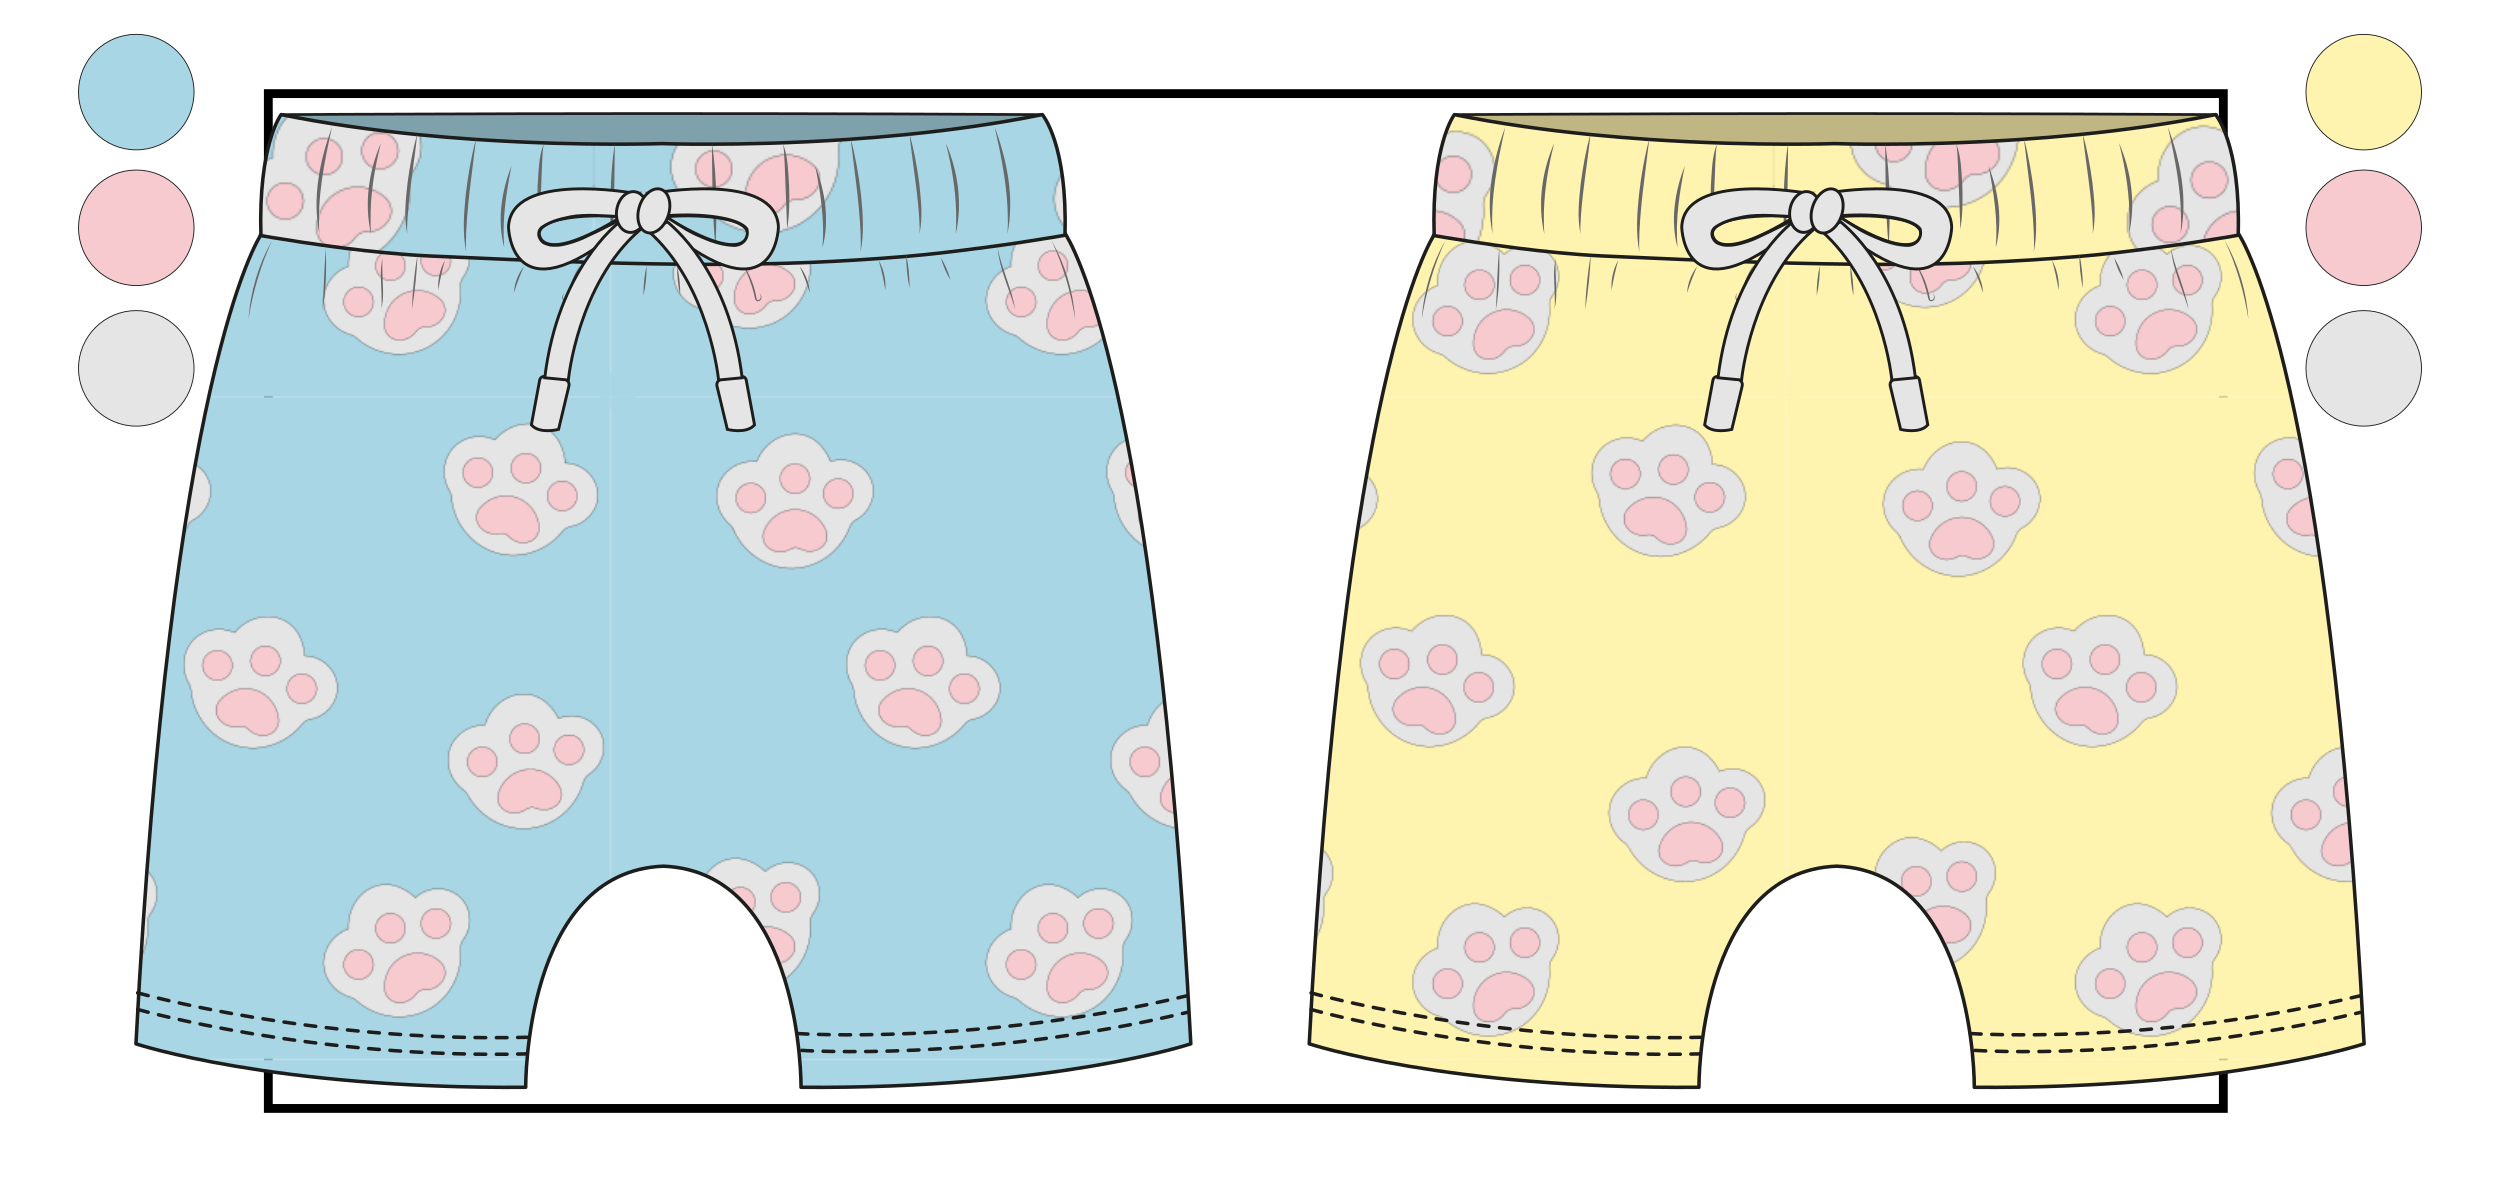 <?xml version="1.0" encoding="UTF-8"?> <svg xmlns="http://www.w3.org/2000/svg" xmlns:xlink="http://www.w3.org/1999/xlink" id="cabecera" viewBox="0 0 685.2 329.45"><defs><pattern id="Motivo_nuevo" data-name="Motivo nuevo" x="0" y="0" width="453.54" height="453.54" patternTransform="translate(-8004.48 -11150.65) scale(.4 -.4)" patternUnits="userSpaceOnUse" viewBox="0 0 453.54 453.54"><g><rect width="453.54" height="453.54" fill="none"></rect><g><rect x="0" width="453.54" height="453.54" fill="none"></rect><rect x="445.87" y="-462.37" width="477.96" height="477.96" fill="#a9d6e5"></rect><rect x="-7.68" y="-462.37" width="477.96" height="477.96" fill="#a9d6e5"></rect><rect x="-461.22" y="-462.37" width="477.96" height="477.96" fill="#a9d6e5"></rect><rect x="445.87" y="-8.83" width="477.96" height="477.96" fill="#a9d6e5"></rect><g><rect x="-7.68" y="-8.83" width="477.96" height="477.96" fill="#a9d6e5"></rect><g><path d="M83.63,362.76c-.55,1.3-1.42,2.43-2.48,3.36-8.74,7.58-11.37,19.99-6.49,29.81,4.46,8.98,14.48,14.36,25.02,13.28,5.35,13.54,18.93,21.01,31.15,18.38,13.97-3,19.17-17.68,19.4-18.38,12.33,4.03,25.4-3.16,28.6-14.81,2.63-9.59-2-20.13-11.05-25.09-1.98-1.09-3.58-2.78-4.37-4.9-5.74-15.48-19.58-26.52-35.65-28.22-18.52-1.96-36.59,8.87-44.13,26.58h0Z" fill="#e5e5e5" stroke="#000" stroke-miterlimit="10" stroke-width=".25"></path><circle cx="95.6" cy="384.18" r="10.21" fill="#f7cad0" stroke="#000" stroke-miterlimit="10" stroke-width=".25"></circle><circle cx="125.9" cy="397.45" r="10.21" fill="#f7cad0" stroke="#000" stroke-miterlimit="10" stroke-width=".25"></circle><circle cx="155.52" cy="387.24" r="10.21" fill="#f7cad0" stroke="#000" stroke-miterlimit="10" stroke-width=".25"></circle><path d="M107.05,350.57c-3.01,2.71-3.92,7.07-2.49,10.86,3.33,8.86,11.95,15.03,21.68,14.92,9.22-.1,17.34-5.82,20.82-14.06,1.8-4.25.62-9.27-3.11-11.99-1.01-.73-2.2-1.39-3.59-1.87-4.49-1.54-8.57-.3-11.22,1.03-2,1.01-4.35.83-6.31-.26-3.9-2.17-8.45-2.54-12.34-.86-1.37.59-2.5,1.38-3.44,2.22h0Z" fill="#f7cad0" stroke="#000" stroke-miterlimit="10" stroke-width=".25"></path></g><g><path d="M166.02,252.97c-.12,1.4-.58,2.75-1.3,3.97-5.9,9.95-4.48,22.55,3.24,30.33,7.06,7.12,18.27,9.06,27.93,4.71,9.35,11.16,24.59,13.97,35.36,7.62,12.31-7.25,12.61-22.82,12.62-23.56,12.98-.06,23.11-11.01,22.47-23.07-.53-9.93-8.25-18.47-18.39-20.33-2.23-.41-4.28-1.51-5.69-3.27-10.33-12.88-26.95-18.99-42.73-15.54-18.19,3.98-31.93,19.95-33.5,39.14h0Z" fill="#e5e5e5" stroke="#000" stroke-miterlimit="10" stroke-width=".25"></path><circle cx="184.13" cy="269.53" r="10.21" fill="#f7cad0" stroke="#000" stroke-miterlimit="10" stroke-width=".25"></circle><circle cx="217.07" cy="272.57" r="10.21" fill="#f7cad0" stroke="#000" stroke-miterlimit="10" stroke-width=".25"></circle><circle cx="241.95" cy="253.54" r="10.21" fill="#f7cad0" stroke="#000" stroke-miterlimit="10" stroke-width=".25"></circle><path d="M184.4,234.02c-2,3.52-1.49,7.94,1.06,11.09,5.96,7.36,16.08,10.5,25.28,7.32,8.72-3.01,14.62-10.99,15.33-19.91.37-4.6-2.34-9-6.73-10.4-1.19-.38-2.52-.63-3.99-.64-4.75-.04-8.23,2.41-10.33,4.52-1.58,1.59-3.86,2.16-6.07,1.74-4.38-.83-8.82.25-11.98,3.08-1.11.99-1.94,2.09-2.56,3.19h0Z" fill="#f7cad0" stroke="#000" stroke-miterlimit="10" stroke-width=".25"></path></g><g><path d="M344.47,385.06c-.12,1.4-.58,2.75-1.3,3.97-5.9,9.95-4.48,22.55,3.24,30.33,7.06,7.12,18.27,9.06,27.93,4.71,9.35,11.16,24.59,13.97,35.36,7.62,12.31-7.25,12.61-22.82,12.62-23.56,12.98-.06,23.11-11.01,22.47-23.07-.53-9.93-8.25-18.47-18.39-20.33-2.23-.41-4.28-1.51-5.69-3.27-10.33-12.88-26.95-18.99-42.73-15.54-18.19,3.98-31.93,19.95-33.5,39.14h-.01Z" fill="#e5e5e5" stroke="#000" stroke-miterlimit="10" stroke-width=".25"></path><circle cx="362.57" cy="401.61" r="10.21" fill="#f7cad0" stroke="#000" stroke-miterlimit="10" stroke-width=".25"></circle><circle cx="395.52" cy="404.65" r="10.21" fill="#f7cad0" stroke="#000" stroke-miterlimit="10" stroke-width=".25"></circle><circle cx="420.4" cy="385.62" r="10.21" fill="#f7cad0" stroke="#000" stroke-miterlimit="10" stroke-width=".25"></circle><path d="M362.84,366.1c-2,3.52-1.49,7.94,1.06,11.09,5.96,7.36,16.08,10.5,25.28,7.32,8.72-3.01,14.62-10.99,15.33-19.91.37-4.6-2.34-9-6.73-10.4-1.19-.38-2.52-.63-3.99-.64-4.75-.04-8.23,2.41-10.33,4.52-1.58,1.59-3.86,2.16-6.07,1.74-4.38-.83-8.82.25-11.98,3.08-1.11.99-1.94,2.09-2.56,3.19h0Z" fill="#f7cad0" stroke="#000" stroke-miterlimit="10" stroke-width=".25"></path></g><g><path d="M64.8,58c-1.05.94-2.31,1.6-3.67,1.99-11.13,3.17-18.76,13.3-18.49,24.27.24,10.02,7.05,19.14,17.06,22.61-.88,14.53,8.27,27.04,20.45,29.83,13.93,3.19,24.85-7.91,25.36-8.45,9.47,8.87,24.35,7.88,32.18-1.32,6.44-7.58,6.7-19.09.6-27.41-1.34-1.82-2.07-4.04-1.89-6.29,1.34-16.45-6.53-32.32-20.36-40.65-15.95-9.61-36.91-7.44-51.24,5.42h0Z" fill="#e5e5e5" stroke="#000" stroke-miterlimit="10" stroke-width=".25"></path><circle cx="66.58" cy="82.47" r="10.21" fill="#f7cad0" stroke="#000" stroke-miterlimit="10" stroke-width=".25"></circle><circle cx="88.43" cy="107.31" r="10.21" fill="#f7cad0" stroke="#000" stroke-miterlimit="10" stroke-width=".25"></circle><circle cx="119.58" cy="110.59" r="10.21" transform="translate(.79 222.03) rotate(-85.93)" fill="#f7cad0" stroke="#000" stroke-miterlimit="10" stroke-width=".25"></circle><path d="M91.18,56.85c-3.87,1.19-6.54,4.75-6.85,8.79-.73,9.44,4.47,18.67,13.33,22.69,8.4,3.81,18.18,2.06,24.82-3.93,3.43-3.09,4.49-8.14,2.25-12.18-.6-1.09-1.4-2.19-2.46-3.21-3.42-3.29-7.64-3.9-10.61-3.81-2.24.06-4.29-1.09-5.61-2.9-2.61-3.61-6.58-5.88-10.82-6-1.49-.04-2.85.19-4.06.56h0Z" fill="#f7cad0" stroke="#000" stroke-miterlimit="10" stroke-width=".25"></path></g><g><path d="M279.08,40.09c-1.05.94-2.31,1.6-3.67,1.99-11.13,3.17-18.76,13.3-18.49,24.27.24,10.02,7.05,19.14,17.06,22.61-.88,14.53,8.27,27.04,20.45,29.83,13.93,3.19,24.85-7.91,25.36-8.45,9.47,8.87,24.35,7.88,32.18-1.32,6.44-7.58,6.7-19.09.6-27.41-1.34-1.82-2.07-4.04-1.89-6.29,1.34-16.45-6.53-32.32-20.36-40.65-15.95-9.61-36.91-7.44-51.24,5.42h0Z" fill="#e5e5e5" stroke="#000" stroke-miterlimit="10" stroke-width=".25"></path><circle cx="280.86" cy="64.56" r="10.21" fill="#f7cad0" stroke="#000" stroke-miterlimit="10" stroke-width=".25"></circle><circle cx="302.7" cy="89.41" r="10.21" fill="#f7cad0" stroke="#000" stroke-miterlimit="10" stroke-width=".25"></circle><circle cx="333.86" cy="92.68" r="10.21" fill="#f7cad0" stroke="#000" stroke-miterlimit="10" stroke-width=".25"></circle><path d="M305.46,38.95c-3.87,1.19-6.54,4.75-6.85,8.79-.73,9.44,4.47,18.67,13.33,22.69,8.4,3.81,18.18,2.06,24.82-3.93,3.43-3.09,4.49-8.14,2.25-12.18-.6-1.09-1.4-2.19-2.46-3.21-3.42-3.29-7.64-3.9-10.61-3.81-2.24.06-4.29-1.09-5.61-2.9-2.61-3.61-6.58-5.88-10.82-6-1.49-.04-2.85.19-4.06.56h0Z" fill="#f7cad0" stroke="#000" stroke-miterlimit="10" stroke-width=".25"></path></g><g><path d="M355.57,181c-.66,1.24-1.62,2.3-2.77,3.12-9.37,6.78-13.08,18.91-9.09,29.12,3.65,9.34,13.16,15.58,23.76,15.43,4.14,13.96,17.01,22.59,29.41,21.05,14.18-1.76,20.65-15.92,20.95-16.6,11.93,5.1,25.58-.91,29.79-12.24,3.46-9.32-.22-20.23-8.8-25.96-1.88-1.26-3.33-3.08-3.92-5.27-4.36-15.92-17.18-28.14-33.03-31.25-18.27-3.58-37.23,5.61-46.3,22.6h0Z" fill="#e5e5e5" stroke="#000" stroke-miterlimit="10" stroke-width=".25"></path><circle cx="365.6" cy="203.39" r="10.21" fill="#f7cad0" stroke="#000" stroke-miterlimit="10" stroke-width=".25"></circle><circle cx="394.62" cy="219.28" r="10.21" fill="#f7cad0" stroke="#000" stroke-miterlimit="10" stroke-width=".25"></circle><circle cx="425.02" cy="211.71" r="10.21" fill="#f7cad0" stroke="#000" stroke-miterlimit="10" stroke-width=".25"></circle><path d="M379.97,170.92c-3.24,2.44-4.53,6.7-3.44,10.6,2.54,9.12,10.58,16.02,20.28,16.77,9.2.71,17.79-4.28,21.98-12.17,2.16-4.08,1.43-9.18-2.04-12.22-.94-.82-2.07-1.58-3.41-2.18-4.34-1.93-8.51-1.05-11.27.04-2.08.83-4.4.44-6.26-.81-3.69-2.5-8.2-3.28-12.22-1.94-1.42.47-2.62,1.15-3.62,1.91h0Z" fill="#f7cad0" stroke="#000" stroke-miterlimit="10" stroke-width=".25"></path></g></g><rect x="-461.22" y="-8.83" width="477.96" height="477.96" fill="#a9d6e5"></rect><rect x="445.87" y="444.71" width="477.96" height="477.96" fill="#a9d6e5"></rect><rect x="-7.68" y="444.71" width="477.96" height="477.96" fill="#a9d6e5"></rect><rect x="-461.22" y="444.71" width="477.96" height="477.96" fill="#a9d6e5"></rect></g></g></pattern><pattern id="Motivo_nuevo-2" data-name="Motivo nuevo-2" x="0" y="0" width="453.54" height="453.54" patternTransform="translate(-6733.26 -12593.53) scale(.49 -.49)" patternUnits="userSpaceOnUse" viewBox="0 0 453.54 453.54"><g><rect width="453.54" height="453.54" fill="none"></rect><g><rect x="0" width="453.54" height="453.54" fill="none"></rect><rect x="445.87" y="-462.37" width="477.96" height="477.96" fill="#a9d6e5"></rect><rect x="-7.68" y="-462.37" width="477.96" height="477.96" fill="#a9d6e5"></rect><rect x="-461.22" y="-462.37" width="477.96" height="477.96" fill="#a9d6e5"></rect><rect x="445.87" y="-8.83" width="477.96" height="477.96" fill="#a9d6e5"></rect><g><rect x="-7.68" y="-8.83" width="477.96" height="477.96" fill="#a9d6e5"></rect><g><path d="M83.63,362.76c-.55,1.3-1.42,2.43-2.48,3.36-8.74,7.58-11.37,19.99-6.49,29.81,4.46,8.98,14.48,14.36,25.02,13.28,5.35,13.54,18.93,21.01,31.15,18.38,13.97-3,19.17-17.68,19.4-18.38,12.33,4.03,25.4-3.16,28.6-14.81,2.63-9.59-2-20.13-11.05-25.09-1.98-1.09-3.58-2.78-4.37-4.9-5.74-15.48-19.58-26.52-35.65-28.22-18.52-1.96-36.59,8.87-44.13,26.58h0Z" fill="#e5e5e5" stroke="#000" stroke-miterlimit="10" stroke-width=".25"></path><circle cx="95.6" cy="384.18" r="10.21" fill="#f7cad0" stroke="#000" stroke-miterlimit="10" stroke-width=".25"></circle><circle cx="125.9" cy="397.45" r="10.21" fill="#f7cad0" stroke="#000" stroke-miterlimit="10" stroke-width=".25"></circle><circle cx="155.52" cy="387.24" r="10.21" fill="#f7cad0" stroke="#000" stroke-miterlimit="10" stroke-width=".25"></circle><path d="M107.05,350.57c-3.01,2.71-3.92,7.07-2.49,10.86,3.33,8.86,11.95,15.03,21.68,14.92,9.22-.1,17.34-5.82,20.82-14.06,1.8-4.25.62-9.27-3.11-11.99-1.01-.73-2.2-1.39-3.59-1.87-4.49-1.54-8.57-.3-11.22,1.03-2,1.01-4.35.83-6.31-.26-3.9-2.17-8.45-2.54-12.34-.86-1.37.59-2.5,1.38-3.44,2.22h0Z" fill="#f7cad0" stroke="#000" stroke-miterlimit="10" stroke-width=".25"></path></g><g><path d="M166.02,252.97c-.12,1.4-.58,2.75-1.3,3.97-5.9,9.95-4.48,22.55,3.24,30.33,7.06,7.12,18.27,9.06,27.93,4.71,9.35,11.16,24.59,13.97,35.36,7.62,12.31-7.25,12.61-22.82,12.62-23.56,12.98-.06,23.11-11.01,22.47-23.07-.53-9.93-8.25-18.47-18.39-20.33-2.23-.41-4.28-1.51-5.69-3.27-10.33-12.88-26.95-18.99-42.73-15.54-18.19,3.98-31.93,19.95-33.5,39.14h0Z" fill="#e5e5e5" stroke="#000" stroke-miterlimit="10" stroke-width=".25"></path><circle cx="184.13" cy="269.53" r="10.21" fill="#f7cad0" stroke="#000" stroke-miterlimit="10" stroke-width=".25"></circle><circle cx="217.07" cy="272.57" r="10.21" fill="#f7cad0" stroke="#000" stroke-miterlimit="10" stroke-width=".25"></circle><circle cx="241.95" cy="253.54" r="10.21" fill="#f7cad0" stroke="#000" stroke-miterlimit="10" stroke-width=".25"></circle><path d="M184.4,234.02c-2,3.52-1.49,7.94,1.06,11.09,5.96,7.36,16.08,10.5,25.28,7.32,8.72-3.01,14.62-10.99,15.33-19.91.37-4.6-2.34-9-6.73-10.4-1.19-.38-2.52-.63-3.99-.64-4.75-.04-8.23,2.41-10.33,4.52-1.58,1.59-3.86,2.16-6.07,1.74-4.38-.83-8.82.25-11.98,3.08-1.11.99-1.94,2.09-2.56,3.19h0Z" fill="#f7cad0" stroke="#000" stroke-miterlimit="10" stroke-width=".25"></path></g><g><path d="M344.47,385.06c-.12,1.4-.58,2.75-1.3,3.97-5.9,9.95-4.48,22.55,3.24,30.33,7.06,7.12,18.27,9.06,27.93,4.71,9.35,11.16,24.59,13.97,35.36,7.62,12.31-7.25,12.61-22.82,12.62-23.56,12.98-.06,23.11-11.01,22.47-23.07-.53-9.93-8.25-18.47-18.39-20.33-2.23-.41-4.28-1.51-5.69-3.27-10.33-12.88-26.95-18.99-42.73-15.54-18.19,3.98-31.93,19.95-33.5,39.14h-.01Z" fill="#e5e5e5" stroke="#000" stroke-miterlimit="10" stroke-width=".25"></path><circle cx="362.57" cy="401.61" r="10.21" fill="#f7cad0" stroke="#000" stroke-miterlimit="10" stroke-width=".25"></circle><circle cx="395.52" cy="404.65" r="10.21" fill="#f7cad0" stroke="#000" stroke-miterlimit="10" stroke-width=".25"></circle><circle cx="420.4" cy="385.62" r="10.21" fill="#f7cad0" stroke="#000" stroke-miterlimit="10" stroke-width=".25"></circle><path d="M362.84,366.1c-2,3.52-1.49,7.94,1.06,11.09,5.96,7.36,16.08,10.5,25.28,7.32,8.72-3.01,14.62-10.99,15.33-19.91.37-4.6-2.34-9-6.73-10.4-1.19-.38-2.52-.63-3.99-.64-4.75-.04-8.23,2.41-10.33,4.52-1.58,1.59-3.86,2.16-6.07,1.74-4.38-.83-8.82.25-11.98,3.08-1.11.99-1.94,2.09-2.56,3.19h0Z" fill="#f7cad0" stroke="#000" stroke-miterlimit="10" stroke-width=".25"></path></g><g><path d="M64.8,58c-1.05.94-2.31,1.6-3.67,1.99-11.13,3.17-18.76,13.3-18.49,24.27.24,10.02,7.05,19.14,17.06,22.61-.88,14.53,8.27,27.04,20.45,29.83,13.93,3.19,24.85-7.91,25.36-8.45,9.47,8.87,24.35,7.88,32.18-1.32,6.44-7.58,6.7-19.09.6-27.41-1.34-1.82-2.07-4.04-1.89-6.29,1.34-16.45-6.53-32.32-20.36-40.65-15.95-9.61-36.91-7.44-51.24,5.42h0Z" fill="#e5e5e5" stroke="#000" stroke-miterlimit="10" stroke-width=".25"></path><circle cx="66.58" cy="82.47" r="10.21" fill="#f7cad0" stroke="#000" stroke-miterlimit="10" stroke-width=".25"></circle><circle cx="88.43" cy="107.31" r="10.21" fill="#f7cad0" stroke="#000" stroke-miterlimit="10" stroke-width=".25"></circle><circle cx="119.58" cy="110.59" r="10.21" transform="translate(.79 222.03) rotate(-85.93)" fill="#f7cad0" stroke="#000" stroke-miterlimit="10" stroke-width=".25"></circle><path d="M91.18,56.85c-3.87,1.19-6.54,4.75-6.85,8.79-.73,9.44,4.47,18.67,13.33,22.69,8.4,3.81,18.18,2.06,24.82-3.93,3.43-3.09,4.49-8.14,2.25-12.18-.6-1.09-1.4-2.19-2.46-3.21-3.42-3.29-7.64-3.9-10.61-3.81-2.24.06-4.29-1.09-5.61-2.9-2.61-3.61-6.58-5.88-10.82-6-1.49-.04-2.85.19-4.06.56h0Z" fill="#f7cad0" stroke="#000" stroke-miterlimit="10" stroke-width=".25"></path></g><g><path d="M279.08,40.09c-1.05.94-2.31,1.6-3.67,1.99-11.13,3.17-18.76,13.3-18.49,24.27.24,10.02,7.05,19.14,17.06,22.61-.88,14.53,8.27,27.04,20.45,29.83,13.93,3.19,24.85-7.91,25.36-8.45,9.47,8.87,24.35,7.88,32.18-1.32,6.44-7.58,6.7-19.09.6-27.41-1.34-1.82-2.07-4.04-1.89-6.29,1.34-16.45-6.53-32.32-20.36-40.65-15.95-9.61-36.91-7.44-51.24,5.42h0Z" fill="#e5e5e5" stroke="#000" stroke-miterlimit="10" stroke-width=".25"></path><circle cx="280.86" cy="64.56" r="10.21" fill="#f7cad0" stroke="#000" stroke-miterlimit="10" stroke-width=".25"></circle><circle cx="302.7" cy="89.41" r="10.21" fill="#f7cad0" stroke="#000" stroke-miterlimit="10" stroke-width=".25"></circle><circle cx="333.86" cy="92.68" r="10.21" fill="#f7cad0" stroke="#000" stroke-miterlimit="10" stroke-width=".25"></circle><path d="M305.46,38.95c-3.87,1.19-6.54,4.75-6.85,8.79-.73,9.44,4.47,18.67,13.33,22.69,8.4,3.81,18.18,2.06,24.82-3.93,3.43-3.09,4.49-8.14,2.25-12.18-.6-1.09-1.4-2.19-2.46-3.21-3.42-3.29-7.64-3.9-10.61-3.81-2.24.06-4.29-1.09-5.61-2.9-2.61-3.61-6.58-5.88-10.82-6-1.49-.04-2.85.19-4.06.56h0Z" fill="#f7cad0" stroke="#000" stroke-miterlimit="10" stroke-width=".25"></path></g><g><path d="M355.57,181c-.66,1.24-1.62,2.3-2.77,3.12-9.37,6.78-13.08,18.91-9.09,29.12,3.65,9.34,13.16,15.58,23.76,15.43,4.14,13.96,17.01,22.59,29.41,21.05,14.18-1.76,20.65-15.92,20.95-16.6,11.93,5.1,25.58-.91,29.79-12.24,3.46-9.32-.22-20.23-8.8-25.96-1.88-1.26-3.33-3.08-3.92-5.27-4.36-15.92-17.18-28.14-33.03-31.25-18.27-3.58-37.23,5.61-46.3,22.6h0Z" fill="#e5e5e5" stroke="#000" stroke-miterlimit="10" stroke-width=".25"></path><circle cx="365.6" cy="203.39" r="10.21" fill="#f7cad0" stroke="#000" stroke-miterlimit="10" stroke-width=".25"></circle><circle cx="394.62" cy="219.28" r="10.21" fill="#f7cad0" stroke="#000" stroke-miterlimit="10" stroke-width=".25"></circle><circle cx="425.02" cy="211.71" r="10.21" fill="#f7cad0" stroke="#000" stroke-miterlimit="10" stroke-width=".25"></circle><path d="M379.97,170.92c-3.24,2.44-4.53,6.7-3.44,10.6,2.54,9.12,10.58,16.02,20.28,16.77,9.2.71,17.79-4.28,21.98-12.17,2.16-4.08,1.43-9.18-2.04-12.22-.94-.82-2.07-1.58-3.41-2.18-4.34-1.93-8.51-1.05-11.27.04-2.08.83-4.4.44-6.26-.81-3.69-2.5-8.2-3.28-12.22-1.94-1.42.47-2.62,1.15-3.62,1.91h0Z" fill="#f7cad0" stroke="#000" stroke-miterlimit="10" stroke-width=".25"></path></g></g><rect x="-461.22" y="-8.83" width="477.96" height="477.96" fill="#a9d6e5"></rect><rect x="445.87" y="444.71" width="477.96" height="477.96" fill="#a9d6e5"></rect><rect x="-7.68" y="444.71" width="477.96" height="477.96" fill="#a9d6e5"></rect><rect x="-461.22" y="444.71" width="477.96" height="477.96" fill="#a9d6e5"></rect></g></g></pattern><pattern id="Motivo_nuevo_2" data-name="Motivo nuevo 2" x="0" y="0" width="453.54" height="453.54" patternTransform="translate(-7863.77 -11150.65) scale(.4 -.4)" patternUnits="userSpaceOnUse" viewBox="0 0 453.54 453.54"><g><rect width="453.54" height="453.54" fill="none"></rect><g><rect x="0" width="453.54" height="453.54" fill="none"></rect><rect x="445.57" y="-465.01" width="473.36" height="478.72" fill="#fff3b0"></rect><rect x="-7.97" y="-465.01" width="473.36" height="478.72" fill="#fff3b0"></rect><rect x="-461.52" y="-465.01" width="473.36" height="478.72" fill="#fff3b0"></rect><rect x="445.57" y="-11.46" width="473.36" height="478.72" fill="#fff3b0"></rect><g><rect x="-7.97" y="-11.46" width="473.36" height="478.72" fill="#fff3b0"></rect><g><path d="M77.27,357.45c-.55,1.3-1.42,2.43-2.48,3.36-8.74,7.58-11.37,19.99-6.49,29.81,4.46,8.98,14.48,14.36,25.02,13.28,5.35,13.54,18.93,21.01,31.15,18.38,13.97-3,19.17-17.68,19.4-18.38,12.33,4.03,25.4-3.16,28.6-14.81,2.63-9.59-2-20.13-11.05-25.09-1.98-1.09-3.58-2.78-4.37-4.9-5.74-15.48-19.58-26.52-35.65-28.22-18.52-1.96-36.59,8.87-44.13,26.58h0Z" fill="#e5e5e5" stroke="#000" stroke-miterlimit="10" stroke-width=".25"></path><circle cx="89.23" cy="378.87" r="10.21" fill="#f7cad0" stroke="#000" stroke-miterlimit="10" stroke-width=".25"></circle><circle cx="119.54" cy="392.14" r="10.21" fill="#f7cad0" stroke="#000" stroke-miterlimit="10" stroke-width=".25"></circle><circle cx="149.15" cy="381.93" r="10.21" fill="#f7cad0" stroke="#000" stroke-miterlimit="10" stroke-width=".25"></circle><path d="M100.69,345.26c-3.01,2.71-3.92,7.07-2.49,10.86,3.33,8.86,11.95,15.03,21.68,14.92,9.22-.1,17.34-5.82,20.82-14.06,1.8-4.25.62-9.27-3.11-11.99-1.01-.73-2.2-1.39-3.59-1.87-4.49-1.54-8.57-.3-11.22,1.03-2,1.01-4.35.83-6.31-.26-3.9-2.17-8.45-2.54-12.34-.86-1.37.59-2.5,1.38-3.44,2.22h0Z" fill="#f7cad0" stroke="#000" stroke-miterlimit="10" stroke-width=".25"></path></g><g><path d="M166.68,253.93c-.12,1.4-.58,2.75-1.3,3.97-5.9,9.95-4.48,22.55,3.24,30.33,7.06,7.12,18.27,9.06,27.93,4.71,9.35,11.16,24.59,13.97,35.36,7.62,12.31-7.25,12.61-22.82,12.62-23.56,12.98-.06,23.11-11.01,22.47-23.07-.53-9.93-8.25-18.47-18.39-20.33-2.23-.41-4.28-1.51-5.69-3.27-10.33-12.88-26.95-18.99-42.73-15.54-18.19,3.98-31.93,19.95-33.5,39.14h0Z" fill="#e5e5e5" stroke="#000" stroke-miterlimit="10" stroke-width=".25"></path><circle cx="184.79" cy="270.48" r="10.21" fill="#f7cad0" stroke="#000" stroke-miterlimit="10" stroke-width=".25"></circle><circle cx="217.73" cy="273.53" r="10.21" fill="#f7cad0" stroke="#000" stroke-miterlimit="10" stroke-width=".25"></circle><circle cx="242.62" cy="254.5" r="10.21" fill="#f7cad0" stroke="#000" stroke-miterlimit="10" stroke-width=".25"></circle><path d="M185.06,234.97c-2,3.52-1.49,7.94,1.06,11.09,5.96,7.36,16.08,10.5,25.28,7.32,8.72-3.01,14.62-10.99,15.33-19.91.37-4.6-2.34-9-6.73-10.4-1.19-.38-2.52-.63-3.99-.64-4.75-.04-8.23,2.41-10.33,4.52-1.58,1.59-3.86,2.16-6.07,1.74-4.38-.83-8.82.25-11.98,3.08-1.11.99-1.94,2.09-2.56,3.19h0Z" fill="#f7cad0" stroke="#000" stroke-miterlimit="10" stroke-width=".25"></path></g><g><path d="M324.96,384.15c-.12,1.4-.58,2.75-1.3,3.97-5.9,9.95-4.48,22.55,3.24,30.33,7.06,7.12,18.27,9.06,27.93,4.71,9.35,11.16,24.59,13.97,35.36,7.62,12.31-7.25,12.61-22.82,12.62-23.56,12.98-.06,23.11-11.01,22.47-23.07-.53-9.93-8.25-18.47-18.39-20.33-2.23-.41-4.28-1.51-5.69-3.27-10.33-12.88-26.95-18.99-42.73-15.54-18.19,3.98-31.93,19.95-33.5,39.14h-.01Z" fill="#e5e5e5" stroke="#000" stroke-miterlimit="10" stroke-width=".25"></path><circle cx="343.07" cy="400.7" r="10.21" fill="#f7cad0" stroke="#000" stroke-miterlimit="10" stroke-width=".25"></circle><circle cx="376.01" cy="403.74" r="10.21" fill="#f7cad0" stroke="#000" stroke-miterlimit="10" stroke-width=".25"></circle><circle cx="400.9" cy="384.71" r="10.21" fill="#f7cad0" stroke="#000" stroke-miterlimit="10" stroke-width=".25"></circle><path d="M343.34,365.19c-2,3.52-1.49,7.94,1.06,11.09,5.96,7.36,16.08,10.5,25.28,7.32,8.72-3.01,14.62-10.99,15.33-19.91.37-4.6-2.34-9-6.73-10.4-1.19-.38-2.52-.63-3.99-.64-4.75-.04-8.23,2.41-10.33,4.52-1.58,1.59-3.86,2.16-6.07,1.74-4.38-.83-8.82.25-11.98,3.08-1.11.99-1.94,2.09-2.56,3.19h0Z" fill="#f7cad0" stroke="#000" stroke-miterlimit="10" stroke-width=".25"></path></g><g><path d="M64.8,72.27c-1.05.94-2.31,1.6-3.67,1.99-11.13,3.17-18.76,13.3-18.49,24.27.24,10.02,7.05,19.14,17.06,22.61-.88,14.53,8.27,27.04,20.45,29.83,13.93,3.19,24.85-7.91,25.36-8.45,9.47,8.87,24.35,7.88,32.18-1.32,6.44-7.58,6.7-19.09.6-27.41-1.34-1.82-2.07-4.04-1.89-6.29,1.34-16.45-6.53-32.32-20.36-40.65-15.95-9.61-36.91-7.44-51.24,5.42h0Z" fill="#e5e5e5" stroke="#000" stroke-miterlimit="10" stroke-width=".25"></path><circle cx="66.58" cy="96.73" r="10.21" fill="#f7cad0" stroke="#000" stroke-miterlimit="10" stroke-width=".25"></circle><circle cx="88.43" cy="121.58" r="10.21" fill="#f7cad0" stroke="#000" stroke-miterlimit="10" stroke-width=".25"></circle><circle cx="119.58" cy="124.85" r="10.21" transform="translate(-13.43 235.28) rotate(-85.93)" fill="#f7cad0" stroke="#000" stroke-miterlimit="10" stroke-width=".25"></circle><path d="M91.18,71.12c-3.87,1.19-6.54,4.75-6.85,8.79-.73,9.44,4.47,18.67,13.33,22.69,8.4,3.81,18.18,2.06,24.82-3.93,3.43-3.09,4.49-8.14,2.25-12.18-.6-1.09-1.4-2.19-2.46-3.21-3.42-3.29-7.64-3.9-10.61-3.81-2.24.06-4.29-1.09-5.61-2.9-2.61-3.61-6.58-5.88-10.82-6-1.49-.04-2.85.19-4.06.56h0Z" fill="#f7cad0" stroke="#000" stroke-miterlimit="10" stroke-width=".25"></path></g><g><path d="M219.46,26.94c-1.05.94-2.31,1.6-3.67,1.99-11.13,3.17-18.76,13.3-18.49,24.27.24,10.02,7.05,19.14,17.06,22.61-.88,14.53,8.27,27.04,20.45,29.83,13.93,3.19,24.85-7.91,25.36-8.45,9.47,8.87,24.35,7.88,32.18-1.32,6.44-7.58,6.7-19.09.6-27.41-1.34-1.82-2.07-4.04-1.89-6.29,1.34-16.45-6.53-32.32-20.36-40.65-15.95-9.61-36.91-7.44-51.24,5.42h0Z" fill="#e5e5e5" stroke="#000" stroke-miterlimit="10" stroke-width=".25"></path><circle cx="221.24" cy="51.41" r="10.21" fill="#f7cad0" stroke="#000" stroke-miterlimit="10" stroke-width=".25"></circle><circle cx="243.09" cy="76.26" r="10.21" fill="#f7cad0" stroke="#000" stroke-miterlimit="10" stroke-width=".25"></circle><circle cx="274.24" cy="79.53" r="10.21" fill="#f7cad0" stroke="#000" stroke-miterlimit="10" stroke-width=".25"></circle><path d="M245.84,25.8c-3.87,1.19-6.54,4.75-6.85,8.79-.73,9.44,4.47,18.67,13.33,22.69,8.4,3.81,18.18,2.06,24.82-3.93,3.43-3.09,4.49-8.14,2.25-12.18-.6-1.09-1.4-2.19-2.46-3.21-3.42-3.29-7.64-3.9-10.61-3.81-2.24.06-4.29-1.09-5.61-2.9-2.61-3.61-6.58-5.88-10.82-6-1.49-.04-2.85.19-4.06.56h0Z" fill="#f7cad0" stroke="#000" stroke-miterlimit="10" stroke-width=".25"></path></g><g><path d="M345.38,144.71c-.66,1.24-1.62,2.3-2.77,3.12-9.37,6.78-13.08,18.91-9.09,29.12,3.65,9.34,13.16,15.58,23.76,15.43,4.14,13.96,17.01,22.59,29.41,21.05,14.18-1.76,20.65-15.92,20.95-16.6,11.93,5.1,25.58-.91,29.79-12.24,3.46-9.32-.22-20.23-8.8-25.96-1.88-1.26-3.33-3.08-3.92-5.27-4.36-15.92-17.18-28.14-33.03-31.25-18.27-3.58-37.23,5.61-46.3,22.6h0Z" fill="#e5e5e5" stroke="#000" stroke-miterlimit="10" stroke-width=".25"></path><circle cx="355.42" cy="167.1" r="10.21" fill="#f7cad0" stroke="#000" stroke-miterlimit="10" stroke-width=".25"></circle><circle cx="384.43" cy="182.99" r="10.21" fill="#f7cad0" stroke="#000" stroke-miterlimit="10" stroke-width=".25"></circle><circle cx="414.83" cy="175.42" r="10.21" fill="#f7cad0" stroke="#000" stroke-miterlimit="10" stroke-width=".25"></circle><path d="M369.78,134.62c-3.24,2.44-4.53,6.7-3.44,10.6,2.54,9.12,10.58,16.02,20.28,16.77,9.2.71,17.79-4.28,21.98-12.17,2.16-4.08,1.43-9.18-2.04-12.22-.94-.82-2.07-1.58-3.41-2.18-4.34-1.93-8.51-1.05-11.27.04-2.08.83-4.4.44-6.26-.81-3.69-2.5-8.2-3.28-12.22-1.94-1.42.47-2.62,1.15-3.62,1.91Z" fill="#f7cad0" stroke="#000" stroke-miterlimit="10" stroke-width=".25"></path></g></g><rect x="-461.52" y="-11.46" width="473.36" height="478.72" fill="#fff3b0"></rect><rect x="445.57" y="442.08" width="473.36" height="478.72" fill="#fff3b0"></rect><rect x="-7.97" y="442.08" width="473.36" height="478.72" fill="#fff3b0"></rect><rect x="-461.52" y="442.08" width="473.36" height="478.72" fill="#fff3b0"></rect></g></g></pattern><pattern id="Motivo_nuevo_2-2" data-name="Motivo nuevo 2-2" x="0" y="0" width="453.54" height="453.54" patternTransform="translate(-6632.34 -12593.53) scale(.49 -.49)" patternUnits="userSpaceOnUse" viewBox="0 0 453.54 453.54"><g><rect width="453.54" height="453.54" fill="none"></rect><g><rect x="0" width="453.54" height="453.54" fill="none"></rect><rect x="445.57" y="-465.01" width="473.36" height="478.72" fill="#fff3b0"></rect><rect x="-7.97" y="-465.01" width="473.36" height="478.72" fill="#fff3b0"></rect><rect x="-461.52" y="-465.01" width="473.36" height="478.72" fill="#fff3b0"></rect><rect x="445.57" y="-11.46" width="473.36" height="478.72" fill="#fff3b0"></rect><g><rect x="-7.97" y="-11.46" width="473.36" height="478.72" fill="#fff3b0"></rect><g><path d="M77.27,357.45c-.55,1.3-1.42,2.43-2.48,3.36-8.74,7.58-11.37,19.99-6.49,29.81,4.46,8.98,14.48,14.36,25.02,13.28,5.35,13.54,18.93,21.01,31.15,18.38,13.97-3,19.17-17.68,19.4-18.38,12.33,4.03,25.4-3.16,28.6-14.81,2.63-9.59-2-20.13-11.05-25.09-1.98-1.09-3.58-2.78-4.37-4.9-5.74-15.48-19.58-26.52-35.65-28.22-18.52-1.96-36.59,8.87-44.13,26.58h0Z" fill="#e5e5e5" stroke="#000" stroke-miterlimit="10" stroke-width=".25"></path><circle cx="89.23" cy="378.87" r="10.21" fill="#f7cad0" stroke="#000" stroke-miterlimit="10" stroke-width=".25"></circle><circle cx="119.54" cy="392.14" r="10.21" fill="#f7cad0" stroke="#000" stroke-miterlimit="10" stroke-width=".25"></circle><circle cx="149.15" cy="381.93" r="10.21" fill="#f7cad0" stroke="#000" stroke-miterlimit="10" stroke-width=".25"></circle><path d="M100.69,345.26c-3.01,2.71-3.92,7.07-2.49,10.86,3.33,8.86,11.95,15.03,21.68,14.92,9.22-.1,17.34-5.82,20.82-14.06,1.8-4.25.62-9.27-3.11-11.99-1.01-.73-2.2-1.39-3.59-1.87-4.49-1.54-8.57-.3-11.22,1.03-2,1.01-4.35.83-6.31-.26-3.9-2.17-8.45-2.54-12.34-.86-1.37.59-2.5,1.38-3.44,2.22h0Z" fill="#f7cad0" stroke="#000" stroke-miterlimit="10" stroke-width=".25"></path></g><g><path d="M166.68,253.93c-.12,1.4-.58,2.75-1.3,3.97-5.9,9.95-4.48,22.55,3.24,30.33,7.06,7.12,18.27,9.06,27.93,4.71,9.35,11.16,24.59,13.97,35.36,7.62,12.31-7.25,12.61-22.82,12.62-23.56,12.98-.06,23.11-11.01,22.47-23.07-.53-9.93-8.25-18.47-18.39-20.33-2.23-.41-4.28-1.51-5.69-3.27-10.33-12.88-26.95-18.99-42.73-15.54-18.19,3.98-31.93,19.95-33.5,39.14h0Z" fill="#e5e5e5" stroke="#000" stroke-miterlimit="10" stroke-width=".25"></path><circle cx="184.79" cy="270.48" r="10.21" fill="#f7cad0" stroke="#000" stroke-miterlimit="10" stroke-width=".25"></circle><circle cx="217.73" cy="273.53" r="10.21" fill="#f7cad0" stroke="#000" stroke-miterlimit="10" stroke-width=".25"></circle><circle cx="242.62" cy="254.5" r="10.21" fill="#f7cad0" stroke="#000" stroke-miterlimit="10" stroke-width=".25"></circle><path d="M185.06,234.97c-2,3.52-1.49,7.94,1.06,11.09,5.96,7.36,16.08,10.5,25.28,7.32,8.72-3.01,14.62-10.99,15.33-19.91.37-4.6-2.34-9-6.73-10.4-1.19-.38-2.52-.63-3.99-.64-4.75-.04-8.23,2.41-10.33,4.52-1.58,1.59-3.86,2.16-6.07,1.74-4.38-.83-8.82.25-11.98,3.08-1.11.99-1.94,2.09-2.56,3.19h0Z" fill="#f7cad0" stroke="#000" stroke-miterlimit="10" stroke-width=".25"></path></g><g><path d="M324.96,384.15c-.12,1.4-.58,2.75-1.3,3.97-5.9,9.95-4.48,22.55,3.24,30.33,7.06,7.12,18.27,9.06,27.93,4.71,9.35,11.16,24.59,13.97,35.36,7.62,12.31-7.25,12.61-22.82,12.62-23.56,12.98-.06,23.11-11.01,22.47-23.07-.53-9.93-8.25-18.47-18.39-20.33-2.23-.41-4.28-1.51-5.69-3.27-10.33-12.88-26.95-18.99-42.73-15.54-18.19,3.98-31.93,19.95-33.5,39.14h-.01Z" fill="#e5e5e5" stroke="#000" stroke-miterlimit="10" stroke-width=".25"></path><circle cx="343.07" cy="400.7" r="10.21" fill="#f7cad0" stroke="#000" stroke-miterlimit="10" stroke-width=".25"></circle><circle cx="376.01" cy="403.74" r="10.21" fill="#f7cad0" stroke="#000" stroke-miterlimit="10" stroke-width=".25"></circle><circle cx="400.9" cy="384.71" r="10.21" fill="#f7cad0" stroke="#000" stroke-miterlimit="10" stroke-width=".25"></circle><path d="M343.34,365.19c-2,3.52-1.49,7.94,1.06,11.09,5.96,7.36,16.08,10.5,25.28,7.32,8.72-3.01,14.62-10.99,15.33-19.91.37-4.6-2.34-9-6.73-10.4-1.19-.38-2.52-.63-3.99-.64-4.75-.04-8.23,2.41-10.33,4.52-1.58,1.59-3.86,2.16-6.07,1.74-4.38-.83-8.82.25-11.98,3.08-1.11.99-1.94,2.09-2.56,3.19h0Z" fill="#f7cad0" stroke="#000" stroke-miterlimit="10" stroke-width=".25"></path></g><g><path d="M64.8,72.27c-1.05.94-2.31,1.6-3.67,1.99-11.13,3.17-18.76,13.3-18.49,24.27.24,10.02,7.05,19.14,17.06,22.61-.88,14.53,8.27,27.04,20.45,29.83,13.93,3.19,24.85-7.91,25.36-8.45,9.47,8.87,24.35,7.88,32.18-1.32,6.44-7.58,6.7-19.09.6-27.41-1.34-1.82-2.07-4.04-1.89-6.29,1.34-16.45-6.53-32.32-20.36-40.65-15.95-9.61-36.91-7.44-51.24,5.42h0Z" fill="#e5e5e5" stroke="#000" stroke-miterlimit="10" stroke-width=".25"></path><circle cx="66.58" cy="96.73" r="10.21" fill="#f7cad0" stroke="#000" stroke-miterlimit="10" stroke-width=".25"></circle><circle cx="88.43" cy="121.58" r="10.21" fill="#f7cad0" stroke="#000" stroke-miterlimit="10" stroke-width=".25"></circle><circle cx="119.58" cy="124.85" r="10.21" transform="translate(-13.43 235.28) rotate(-85.93)" fill="#f7cad0" stroke="#000" stroke-miterlimit="10" stroke-width=".25"></circle><path d="M91.18,71.12c-3.87,1.19-6.54,4.75-6.85,8.79-.73,9.44,4.47,18.67,13.33,22.69,8.4,3.81,18.18,2.06,24.82-3.93,3.43-3.09,4.49-8.14,2.25-12.18-.6-1.09-1.4-2.19-2.46-3.21-3.42-3.29-7.64-3.9-10.61-3.81-2.24.06-4.29-1.09-5.61-2.9-2.61-3.61-6.58-5.88-10.82-6-1.49-.04-2.85.19-4.06.56h0Z" fill="#f7cad0" stroke="#000" stroke-miterlimit="10" stroke-width=".25"></path></g><g><path d="M219.46,26.94c-1.05.94-2.31,1.6-3.67,1.99-11.13,3.17-18.76,13.3-18.49,24.27.24,10.02,7.05,19.14,17.06,22.61-.88,14.53,8.27,27.04,20.45,29.83,13.93,3.19,24.85-7.91,25.36-8.45,9.47,8.87,24.35,7.88,32.18-1.32,6.44-7.58,6.7-19.09.6-27.41-1.34-1.82-2.07-4.04-1.89-6.29,1.34-16.45-6.53-32.32-20.36-40.65-15.95-9.61-36.91-7.44-51.24,5.42h0Z" fill="#e5e5e5" stroke="#000" stroke-miterlimit="10" stroke-width=".25"></path><circle cx="221.24" cy="51.41" r="10.21" fill="#f7cad0" stroke="#000" stroke-miterlimit="10" stroke-width=".25"></circle><circle cx="243.09" cy="76.26" r="10.21" fill="#f7cad0" stroke="#000" stroke-miterlimit="10" stroke-width=".25"></circle><circle cx="274.24" cy="79.53" r="10.21" fill="#f7cad0" stroke="#000" stroke-miterlimit="10" stroke-width=".25"></circle><path d="M245.84,25.8c-3.87,1.19-6.54,4.75-6.85,8.79-.73,9.44,4.47,18.67,13.33,22.69,8.4,3.81,18.18,2.06,24.82-3.93,3.43-3.09,4.49-8.14,2.25-12.18-.6-1.09-1.4-2.19-2.46-3.21-3.42-3.29-7.64-3.9-10.61-3.81-2.24.06-4.29-1.09-5.61-2.9-2.61-3.61-6.58-5.88-10.82-6-1.49-.04-2.85.19-4.06.56h0Z" fill="#f7cad0" stroke="#000" stroke-miterlimit="10" stroke-width=".25"></path></g><g><path d="M345.38,144.71c-.66,1.24-1.62,2.3-2.77,3.12-9.37,6.78-13.08,18.91-9.09,29.12,3.65,9.34,13.16,15.58,23.76,15.43,4.14,13.96,17.01,22.59,29.41,21.05,14.18-1.76,20.65-15.92,20.95-16.6,11.93,5.1,25.58-.91,29.79-12.24,3.46-9.32-.22-20.23-8.8-25.96-1.88-1.26-3.33-3.08-3.92-5.27-4.36-15.92-17.18-28.14-33.03-31.25-18.27-3.58-37.23,5.61-46.3,22.6h0Z" fill="#e5e5e5" stroke="#000" stroke-miterlimit="10" stroke-width=".25"></path><circle cx="355.42" cy="167.1" r="10.21" fill="#f7cad0" stroke="#000" stroke-miterlimit="10" stroke-width=".25"></circle><circle cx="384.43" cy="182.99" r="10.21" fill="#f7cad0" stroke="#000" stroke-miterlimit="10" stroke-width=".25"></circle><circle cx="414.83" cy="175.42" r="10.21" fill="#f7cad0" stroke="#000" stroke-miterlimit="10" stroke-width=".25"></circle><path d="M369.78,134.62c-3.24,2.44-4.53,6.7-3.44,10.6,2.54,9.12,10.58,16.02,20.28,16.77,9.2.71,17.79-4.28,21.98-12.17,2.16-4.08,1.43-9.18-2.04-12.22-.94-.82-2.07-1.58-3.41-2.18-4.34-1.93-8.51-1.05-11.27.04-2.08.83-4.4.44-6.26-.81-3.69-2.5-8.2-3.28-12.22-1.94-1.42.47-2.62,1.15-3.62,1.91Z" fill="#f7cad0" stroke="#000" stroke-miterlimit="10" stroke-width=".25"></path></g></g><rect x="-461.52" y="-11.46" width="473.36" height="478.72" fill="#fff3b0"></rect><rect x="445.57" y="442.08" width="473.36" height="478.72" fill="#fff3b0"></rect><rect x="-7.97" y="442.08" width="473.36" height="478.72" fill="#fff3b0"></rect><rect x="-461.52" y="442.08" width="473.36" height="478.72" fill="#fff3b0"></rect></g></g></pattern></defs><path d="M77.08,31.42s101.84-.66,208.62,0c0,0-104.61,44.95-208.62,0h0Z" fill="#7fa1ac" stroke="#1d1d1b" stroke-linejoin="round" stroke-width=".75"></path><path d="M37.78,276.68s48.1,13.66,106.7,12.17" fill="none" stroke="#1d1d1b" stroke-dasharray="2.92" stroke-linecap="round" stroke-linejoin="round" stroke-width=".97"></path><path d="M37.78,272.13s48.1,13.66,106.7,12.17" fill="none" stroke="#1d1d1b" stroke-dasharray="2.92" stroke-linecap="round" stroke-linejoin="round" stroke-width=".97"></path><path d="M398.9,31.42s101.84-.66,208.62,0c0,0-104.61,44.95-208.62,0h0Z" fill="#bfb684" stroke="#1d1d1b" stroke-linejoin="round" stroke-width=".75"></path><rect x="73.54" y="25.66" width="535.83" height="278.14" fill="none" stroke="#000" stroke-miterlimit="10" stroke-width="2.42"></rect><path d="M326.37,286.09s-37.26,12.42-106.82,11.92c0,0,.5-59.09-37.73-60.61-38.23,1.51-37.74,60.61-37.74,60.61-69.56.5-106.82-11.92-106.82-11.92,9.59-183.25,33.09-220.14,34.69-222.46.63.11,1.72.3,3.21.55h.04c5.85,1.19,12.66,2.16,19.96,2.94h.07c5.94.77,12.72,1.56,20.04,2.24,20.24,1.91,112.85,1.91,133.1,0,7.32-.69,14.1-1.47,20.04-2.24h.07c7.3-.78,14.11-1.75,19.96-2.94h.04c1.49-.25,2.58-.44,3.21-.55,1.61,2.32,25.09,39.21,34.69,222.46h-.01Z" fill="url(#Motivo_nuevo)" stroke="#1d1d1b" stroke-linejoin="round" stroke-width=".97"></path><path d="M291.91,64.46l-.66.12c-.63.11-1.72.3-3.21.55h-.04c-4.06.68-11.06,1.79-19.96,2.94h-.07c-5.94.77-12.71,1.64-20.04,2.24-34.77,2.87-64.84,2.91-130.37-.16-7.35-.34-16.83-1.32-22.77-2.09h-.07c-8.9-1.15-15.9-2.26-19.96-2.94h-.04c-1.49-.25-2.58-.44-3.21-.55-.43-.08,0,0,0,0-.75-25.09,5.55-33.16,5.55-33.16,12.35,2.51,25.11,4.26,37.29,5.47,5.52.55,10.93.99,16.11,1.34,15.32,1.03,28.79,1.29,38.02,1.3,7.59,0,12.31-.14,12.86-.16h.05c.56.02,5.29.18,12.87.16,9.23,0,22.7-.27,38.01-1.3,5.19-.35,10.6-.79,16.12-1.34,12.18-1.22,24.94-2.96,37.28-5.47,0,0,6.96,7.95,6.21,33.04h.03Z" fill="url(#Motivo_nuevo-2)" stroke="#1d1d1b" stroke-linejoin="round" stroke-width=".97"></path><g><path d="M195.12,39.2c1.44,9.46,1.38,19.11.99,28.65-.95-9.51-.87-19.11-.99-28.65h0Z" fill="#686868"></path><path d="M214.5,39.2c1.56,3.66,1.48,7.85,1.78,11.77.13,3.97.08,7.97-.54,11.92l-.44-11.88-.23-5.93c-.15-1.72-.06-4.24-.58-5.88h0Z" fill="#686868"></path><path d="M223.44,45.49c2.75,6.99,3.97,15.01,1.99,22.36.63-7.53-.54-14.99-1.99-22.36h0Z" fill="#686868"></path><path d="M233.14,37.89c1.35,5.08,2.25,10.26,2.84,15.48.52,5.2.92,10.56-.12,15.72.02-.66.04-1.31.08-1.96-.06-9.62-1.72-19.67-2.81-29.24h0Z" fill="#686868"></path><path d="M249.25,36.55c1.25,4.48,2.08,9.05,2.69,13.66.5,4.6,1.03,9.34.07,13.91,0-.58.05-1.16.05-1.74-.27-8.49-1.94-17.38-2.81-25.84h0Z" fill="#686868"></path><path d="M259.22,39.2c3.39,7.73,4.62,16.65,2.73,24.93,0-1.07.15-2.11.11-3.16.16-7.34-1.02-14.67-2.84-21.77h0Z" fill="#686868"></path><path d="M272.63,34.81c3.43,9.24,5.46,19.53,3.48,29.31.03-1.25.17-2.47.12-3.71.01-8.65-1.72-17.19-3.6-25.6h0Z" fill="#686868"></path><path d="M168.51,39.2c-.12,9.54-.04,19.15-.99,28.65-.39-9.54-.45-19.2.99-28.65h0Z" fill="#686868"></path><path d="M149.14,39.2c-.51,1.63-.43,4.16-.58,5.88l-.23,5.93-.44,11.88c-.61-3.94-.66-7.94-.54-11.92.3-3.92.22-8.11,1.78-11.77h0Z" fill="#686868"></path><path d="M140.19,45.49c-1.45,7.37-2.62,14.83-1.99,22.36-1.99-7.35-.76-15.37,1.99-22.36h0Z" fill="#686868"></path><path d="M130.5,37.89c-1.09,9.58-2.75,19.61-2.81,29.24.04.65.06,1.3.08,1.96-1.04-5.17-.64-10.52-.12-15.72.6-5.22,1.5-10.4,2.84-15.48h0Z" fill="#686868"></path><path d="M114.38,36.55c-.87,8.45-2.54,17.34-2.81,25.84,0,.58.05,1.15.05,1.74-.96-4.57-.43-9.32.07-13.91.6-4.61,1.44-9.18,2.69-13.66h0Z" fill="#686868"></path><path d="M104.42,39.2c-1.82,7.1-3,14.43-2.84,21.77-.04,1.06.11,2.1.11,3.16-1.89-8.27-.66-17.2,2.73-24.93h0Z" fill="#686868"></path><path d="M91.01,34.81c-2.15,9.61-4.11,19.43-3.48,29.31-1.98-9.79.05-20.07,3.48-29.31h0Z" fill="#686868"></path></g><g><path d="M185.59,72.82c.61,2.7.89,5.44.84,8.21-.61-2.7-.89-5.44-.84-8.21h0Z" fill="#686868"></path><path d="M203.68,72.63c2.01,2.72,3.14,6.06,3.72,9.34.19.52.85.25,1.02-.16.22-.46,0-1.05-.22-1.56.29.46.62,1.01.44,1.65-.22.68-1.24.98-1.58.23-.23-.51-.28-1.15-.43-1.67-.68-2.72-1.7-5.31-2.96-7.83h0Z" fill="#686868"></path><path d="M219.18,72.99c1.64,2.05,2.65,4.67,2.78,7.3-.8-2.52-1.7-4.89-2.78-7.3h0Z" fill="#686868"></path><path d="M240.84,71.36c1.39,2.45,2.04,5.36,1.81,8.17-.44-2.79-1.02-5.45-1.81-8.17h0Z" fill="#686868"></path><path d="M257.84,70.57c1.2,1.94,2.1,4.02,2.7,6.22-1.2-1.94-2.1-4.02-2.7-6.22h0Z" fill="#686868"></path><path d="M288.17,65.84c3.75,6.58,6.01,14.08,6.5,21.63-1.16-7.5-3.33-14.74-6.5-21.63h0Z" fill="#686868"></path><path d="M273.45,68.11c1.14,5.62,3.89,11.12,4.83,16.8-1.56-5.5-4.34-11.05-4.83-16.8h0Z" fill="#686868"></path><path d="M248.35,69.6c.64,3.13.96,6.25.95,9.45-.64-3.1-.96-6.28-.95-9.45h0Z" fill="#686868"></path><path d="M177.21,72.82c.04,2.77-.23,5.51-.84,8.21-.05-2.77.24-5.51.84-8.21h0Z" fill="#686868"></path><path d="M159.12,72.63c-1.26,2.53-2.28,5.11-2.96,7.83-.15.52-.2,1.15-.43,1.67-.33.75-1.36.45-1.58-.23-.18-.64.15-1.19.44-1.65-.21.51-.44,1.09-.22,1.56.17.4.83.68,1.02.16.59-3.29,1.72-6.62,3.72-9.34h0Z" fill="#686868"></path><path d="M143.62,72.99c-1.08,2.41-1.98,4.78-2.78,7.3.14-2.63,1.14-5.24,2.78-7.3h0Z" fill="#686868"></path><path d="M121.95,71.36c-.79,2.72-1.37,5.38-1.81,8.17-.23-2.81.41-5.72,1.81-8.17h0Z" fill="#686868"></path><path d="M104.95,70.57c-.27,1.17-.17,2.38-.15,3.57,0,3.42.64,7.47-.38,10.76.27-1.17.17-2.38.15-3.57,0-3.42-.64-7.47.38-10.76h0Z" fill="#686868"></path><path d="M74.62,65.84c-3.17,6.89-5.34,14.14-6.5,21.63.49-7.56,2.75-15.06,6.5-21.63h0Z" fill="#686868"></path><path d="M89.34,68.11c.11,5.6.08,11.27-.93,16.8.35-5.51.38-11.3.93-16.8h0Z" fill="#686868"></path><path d="M114.44,69.6c-.19,5.12-.71,10.25-1.56,15.31.19-5.15.71-10.22,1.56-15.31h0Z" fill="#686868"></path></g><path d="M218.51,283.27s49.89,3.32,106.89-10.36" fill="none" stroke="#1d1d1b" stroke-dasharray="2.92" stroke-linecap="round" stroke-linejoin="round" stroke-width=".97"></path><path d="M219.76,287.89s48.64,3.25,105.64-10.42" fill="none" stroke="#1d1d1b" stroke-dasharray="2.92" stroke-linecap="round" stroke-linejoin="round" stroke-width=".97"></path><path d="M170.67,59.44c.85-.52-22.36-1.86-23.1,4.47,0,0-.25,9.94,23.1-4.47Z" fill="none" stroke="#1d1d1b" stroke-miterlimit="10" stroke-width="1.2"></path><path d="M182.05,59.44c-.85-.52,22.36-1.86,23.1,4.47,0,0,.25,9.94-23.1-4.47Z" fill="none" stroke="#1d1d1b" stroke-miterlimit="10" stroke-width="1.2"></path><g><path d="M173.9,52.98s-34.03-6.21-34.53,9.32c0,0,.62,27.45,34.53-2.73l-3.21.27c-.9.48-1.82.95-2.74,1.43-2.87,1.47-5.71,2.84-8.49,4.11-.63.26-1.31.53-2.04.77-.73.25-1.43.45-2.08.62-.66.19-1.51.37-2.5.44-.77.05-1.45.02-2.03-.05-1.19-.33-1.94-.43-2.66-1.5-.03-.05-.07-.12-.12-.21-.62-1-.48-2.34.43-3.09.06-.05.13-.1.21-.15,2.05-1.38,4.13-2.06,7.71-2.78,4-.8,10.42-.21,14.31,0,1.99.11,1.48-5.79,3.23-6.46h-.02Z" fill="#e5e5e5" stroke="#1d1d1b" stroke-miterlimit="10" stroke-width=".8"></path><path d="M149.29,103.2l5.36.73c.89.12,1.49.99,1.28,1.86l-2.84,11.9s-5.22,1.37-7.45-1.24l2.27-12.25c.12-.65.73-1.09,1.39-1.01h-.01Z" fill="#e5e5e5" stroke="#1d1d1b" stroke-miterlimit="10" stroke-width=".8"></path><path d="M169.8,60.81c-.75.75-16.89,12.92-20.49,42.73l6.46.62s2.48-26.21,19.5-41.05c0,0-5.47-2.3-5.47-2.3Z" fill="#e5e5e5" stroke="#1d1d1b" stroke-miterlimit="10" stroke-width=".8"></path><path d="M178.82,52.98s34.03-6.21,34.53,9.32c0,0-.62,27.45-34.53-2.73,1.18-.1,2.53-.91,3.53-.29,5.64,3.46,5.86,4.09,12.37,6.66,2.78.93,4.08,1.18,6.11,1.31,1.44.13,2.8-.51,3.51-1.66.78-1.27.43-2.61.36-2.85-2.2-3.06-12.28-4.33-21.59-3.65-1.39.1-3-5.62-4.3-6.11h.01Z" fill="#e5e5e5" stroke="#1d1d1b" stroke-miterlimit="10" stroke-width=".8"></path><path d="M203.15,103.2l-5.36.73c-.89.12-1.49.99-1.28,1.86l2.84,11.9s5.22,1.37,7.45-1.24l-2.27-12.25c-.12-.65-.73-1.09-1.39-1.01h.01Z" fill="#e5e5e5" stroke="#1d1d1b" stroke-miterlimit="10" stroke-width=".8"></path><path d="M182.92,60.81c.75.75,16.89,12.92,20.49,42.73l-6.46.62s-2.48-26.21-19.5-41.05c0,0,5.47-2.3,5.47-2.3Z" fill="#e5e5e5" stroke="#1d1d1b" stroke-miterlimit="10" stroke-width=".8"></path><g><ellipse cx="173.18" cy="58.11" rx="5.62" ry="4.2" transform="translate(89.18 220.32) rotate(-81.17)" fill="#e5e5e5" stroke="#1d1d1b" stroke-miterlimit="10" stroke-width=".8"></ellipse><ellipse cx="179.21" cy="57.8" rx="6.22" ry="4.14" transform="translate(68.49 210.11) rotate(-71.86)" fill="#e5e5e5" stroke="#1d1d1b" stroke-miterlimit="10" stroke-width=".8"></ellipse></g></g><path d="M647.94,286.09s-37.26,12.42-106.82,11.92c0,0,.5-59.09-37.73-60.61-38.23,1.51-37.74,60.61-37.74,60.61-69.56.5-106.82-11.92-106.82-11.92,9.59-183.25,33.09-220.14,34.69-222.46.63.11,1.72.3,3.21.55h.04c5.85,1.19,12.66,2.16,19.96,2.94h.07c5.94.77,12.72,1.56,20.04,2.24,20.24,1.91,112.85,1.91,133.1,0,7.32-.69,14.1-1.47,20.04-2.24h.07c7.3-.78,14.11-1.75,19.96-2.94h.04c1.49-.25,2.58-.44,3.21-.55,1.61,2.32,25.09,39.21,34.69,222.46h-.01Z" fill="url(#Motivo_nuevo_2)" stroke="#1d1d1b" stroke-linejoin="round" stroke-width=".97"></path><path d="M613.47,64.46s-.22.04-.66.12c-.63.11-1.72.3-3.21.55h-.04c-4.06.68-11.06,1.79-19.96,2.94h-.07c-5.94.77-12.71,1.64-20.04,2.24-34.77,2.87-64.84,2.91-130.37-.16-7.35-.34-16.83-1.32-22.77-2.09h-.07c-8.9-1.15-15.9-2.26-19.96-2.94h-.04c-1.49-.25-2.58-.44-3.21-.55-.43-.08,0,0,0,0-.75-25.09,5.55-33.16,5.55-33.16,12.35,2.51,25.11,4.26,37.29,5.47,5.52.55,10.93.99,16.11,1.34,15.32,1.03,28.79,1.29,38.02,1.3,7.59,0,12.31-.14,12.86-.16h.05c.56.02,5.29.18,12.87.16,9.23,0,22.7-.27,38.01-1.3,5.19-.35,10.6-.79,16.12-1.34,12.18-1.22,24.94-2.96,37.28-5.47,0,0,6.96,7.95,6.21,33.04h.03Z" fill="url(#Motivo_nuevo_2-2)" stroke="#1d1d1b" stroke-linejoin="round" stroke-width=".97"></path><g><path d="M516.69,39.2c1.44,9.46,1.38,19.11.99,28.65-.95-9.51-.87-19.11-.99-28.65h0Z" fill="#686868"></path><path d="M536.06,39.2c1.56,3.66,1.48,7.85,1.78,11.77.13,3.97.08,7.97-.54,11.92l-.44-11.88-.23-5.93c-.15-1.72-.06-4.24-.58-5.88h0Z" fill="#686868"></path><path d="M545.01,45.49c2.75,6.99,3.97,15.01,1.99,22.36.63-7.53-.54-14.99-1.99-22.36h0Z" fill="#686868"></path><path d="M554.7,37.89c1.35,5.08,2.25,10.26,2.84,15.48.52,5.2.92,10.56-.12,15.72.02-.66.04-1.31.08-1.96-.06-9.62-1.72-19.67-2.81-29.24h0Z" fill="#686868"></path><path d="M570.82,36.55c1.25,4.48,2.08,9.05,2.69,13.66.5,4.6,1.03,9.34.07,13.91,0-.58.05-1.16.05-1.74-.27-8.49-1.94-17.38-2.81-25.84h0Z" fill="#686868"></path><path d="M580.78,39.2c3.39,7.73,4.62,16.65,2.73,24.93,0-1.07.15-2.11.11-3.16.16-7.34-1.02-14.67-2.84-21.77h0Z" fill="#686868"></path><path d="M594.19,34.81c3.43,9.24,5.46,19.53,3.48,29.31.03-1.25.17-2.47.12-3.71.01-8.65-1.72-17.19-3.6-25.6h0Z" fill="#686868"></path><path d="M490.08,39.2c-.12,9.54-.04,19.15-.99,28.65-.39-9.54-.45-19.2.99-28.65h0Z" fill="#686868"></path><path d="M470.7,39.2c-.51,1.63-.43,4.16-.58,5.88l-.23,5.93-.44,11.88c-.61-3.94-.66-7.94-.54-11.92.3-3.92.22-8.11,1.78-11.77h.01Z" fill="#686868"></path><path d="M461.76,45.49c-1.45,7.37-2.62,14.83-1.99,22.36-1.99-7.35-.76-15.37,1.99-22.36h0Z" fill="#686868"></path><path d="M452.06,37.89c-1.09,9.58-2.75,19.61-2.81,29.24.04.65.06,1.3.08,1.96-1.04-5.17-.64-10.52-.12-15.72.6-5.22,1.5-10.4,2.84-15.48h.01Z" fill="#686868"></path><path d="M435.95,36.55c-.87,8.45-2.54,17.34-2.81,25.84,0,.58.05,1.15.05,1.74-.96-4.57-.43-9.32.07-13.91.6-4.61,1.44-9.18,2.69-13.66h0Z" fill="#686868"></path><path d="M425.99,39.2c-1.82,7.1-3,14.43-2.84,21.77-.04,1.06.11,2.1.11,3.16-1.89-8.27-.66-17.2,2.73-24.93h0Z" fill="#686868"></path><path d="M412.57,34.81c-2.15,9.61-4.11,19.43-3.48,29.31-1.98-9.79.05-20.07,3.48-29.31h0Z" fill="#686868"></path></g><g><path d="M507.15,72.82c.61,2.7.89,5.44.84,8.21-.61-2.7-.89-5.44-.84-8.21h0Z" fill="#686868"></path><path d="M525.24,72.63c2.01,2.72,3.14,6.06,3.72,9.34.19.52.85.25,1.02-.16.22-.46-.01-1.05-.22-1.56.29.46.62,1.01.44,1.65-.22.68-1.24.98-1.58.23-.23-.51-.28-1.15-.43-1.67-.68-2.72-1.7-5.31-2.96-7.83h.01Z" fill="#686868"></path><path d="M540.74,72.99c1.64,2.05,2.65,4.67,2.78,7.3-.8-2.52-1.7-4.89-2.78-7.3h0Z" fill="#686868"></path><path d="M562.41,71.36c1.39,2.45,2.04,5.36,1.81,8.17-.44-2.79-1.02-5.45-1.81-8.17h0Z" fill="#686868"></path><path d="M579.41,70.57c1.2,1.94,2.1,4.02,2.7,6.22-1.2-1.94-2.1-4.02-2.7-6.22h0Z" fill="#686868"></path><path d="M609.74,65.84c3.75,6.58,6.01,14.08,6.5,21.63-1.16-7.5-3.33-14.74-6.5-21.63h0Z" fill="#686868"></path><path d="M595.02,68.11c1.14,5.62,3.89,11.12,4.83,16.8-1.56-5.5-4.34-11.05-4.83-16.8h0Z" fill="#686868"></path><path d="M569.92,69.6c.64,3.13.96,6.25.95,9.45-.64-3.1-.96-6.28-.95-9.45h0Z" fill="#686868"></path><path d="M498.77,72.82c.04,2.77-.23,5.51-.84,8.21-.05-2.77.24-5.51.84-8.21h0Z" fill="#686868"></path><path d="M480.68,72.63c-1.26,2.53-2.28,5.11-2.96,7.83-.15.52-.2,1.15-.43,1.67-.33.75-1.36.45-1.58-.23-.18-.64.15-1.19.44-1.65-.21.51-.44,1.09-.22,1.56.17.4.83.68,1.02.16.59-3.29,1.72-6.62,3.72-9.34h0Z" fill="#686868"></path><path d="M465.18,72.99c-1.08,2.41-1.98,4.78-2.78,7.3.14-2.63,1.14-5.24,2.78-7.3h0Z" fill="#686868"></path><path d="M443.52,71.36c-.79,2.72-1.37,5.38-1.81,8.17-.23-2.81.41-5.72,1.81-8.17h0Z" fill="#686868"></path><path d="M426.51,70.57c-.27,1.17-.17,2.38-.15,3.57,0,3.42.64,7.47-.38,10.76.27-1.17.17-2.38.15-3.57,0-3.42-.64-7.47.38-10.76h0Z" fill="#686868"></path><path d="M396.18,65.84c-3.17,6.89-5.34,14.14-6.5,21.63.49-7.56,2.75-15.06,6.5-21.63h0Z" fill="#686868"></path><path d="M410.91,68.11c.11,5.6.08,11.27-.93,16.8.35-5.51.38-11.3.93-16.8h0Z" fill="#686868"></path><path d="M436.01,69.6c-.19,5.12-.71,10.25-1.56,15.31.19-5.15.71-10.22,1.56-15.31h0Z" fill="#686868"></path></g><path d="M359.34,276.68s48.1,13.66,106.7,12.17" fill="none" stroke="#1d1d1b" stroke-dasharray="2.92" stroke-linecap="round" stroke-linejoin="round" stroke-width=".97"></path><path d="M540.07,283.27s49.89,3.32,106.89-10.36" fill="none" stroke="#1d1d1b" stroke-dasharray="2.92" stroke-linecap="round" stroke-linejoin="round" stroke-width=".97"></path><path d="M541.33,287.89s48.64,3.25,105.64-10.42" fill="none" stroke="#1d1d1b" stroke-dasharray="2.92" stroke-linecap="round" stroke-linejoin="round" stroke-width=".97"></path><path d="M359.34,272.13s48.1,13.66,106.7,12.17" fill="none" stroke="#1d1d1b" stroke-dasharray="2.92" stroke-linecap="round" stroke-linejoin="round" stroke-width=".97"></path><path d="M37.78,276.68s48.1,13.66,106.7,12.17" fill="none" stroke="#1d1d1b" stroke-dasharray="2.92" stroke-linecap="round" stroke-linejoin="round" stroke-width=".97"></path><path d="M37.78,272.13s48.1,13.66,106.7,12.17" fill="none" stroke="#1d1d1b" stroke-dasharray="2.92" stroke-linecap="round" stroke-linejoin="round" stroke-width=".97"></path><path d="M492.23,59.44c.85-.52-22.36-1.86-23.1,4.47,0,0-.25,9.94,23.1-4.47Z" fill="none" stroke="#1d1d1b" stroke-miterlimit="10" stroke-width="1.2"></path><path d="M503.62,59.44c-.85-.52,22.36-1.86,23.1,4.47,0,0,.25,9.94-23.1-4.47h0Z" fill="none" stroke="#1d1d1b" stroke-miterlimit="10" stroke-width="1.2"></path><g><path d="M495.46,52.98s-34.03-6.21-34.53,9.32c0,0,.62,27.45,34.53-2.73l-3.21.27c-.9.48-1.82.95-2.74,1.43-2.87,1.47-5.71,2.84-8.49,4.11-.63.26-1.31.53-2.04.77-.73.25-1.43.45-2.08.62-.66.19-1.51.37-2.5.44-.77.05-1.45.02-2.03-.05-1.19-.33-1.94-.43-2.66-1.5-.03-.05-.07-.12-.12-.21-.62-1-.48-2.34.43-3.09.06-.05.13-.1.21-.15,2.05-1.38,4.13-2.06,7.71-2.78,4-.8,10.42-.21,14.31,0,1.99.11,1.48-5.79,3.23-6.46h-.02Z" fill="#e5e5e5" stroke="#1d1d1b" stroke-miterlimit="10" stroke-width=".8"></path><path d="M470.86,103.2l5.36.73c.89.12,1.49.99,1.28,1.86l-2.84,11.9s-5.22,1.37-7.45-1.24l2.27-12.25c.12-.65.73-1.09,1.39-1.01h0Z" fill="#e5e5e5" stroke="#1d1d1b" stroke-miterlimit="10" stroke-width=".8"></path><path d="M491.36,60.81c-.75.75-16.89,12.92-20.49,42.73l6.46.62s2.48-26.21,19.5-41.05c0,0-5.47-2.3-5.47-2.3Z" fill="#e5e5e5" stroke="#1d1d1b" stroke-miterlimit="10" stroke-width=".8"></path><path d="M500.39,52.98s34.03-6.21,34.53,9.32c0,0-.62,27.45-34.53-2.73,1.18-.1,2.53-.91,3.53-.29,5.64,3.46,5.86,4.09,12.37,6.66,2.78.93,4.08,1.18,6.11,1.31,1.44.13,2.8-.51,3.51-1.66.78-1.27.43-2.61.36-2.85-2.2-3.06-12.28-4.33-21.59-3.65-1.39.1-3-5.62-4.3-6.11h0Z" fill="#e5e5e5" stroke="#1d1d1b" stroke-miterlimit="10" stroke-width=".8"></path><path d="M524.72,103.2l-5.36.73c-.89.12-1.49.99-1.28,1.86l2.84,11.9s5.22,1.37,7.45-1.24l-2.27-12.25c-.12-.65-.73-1.09-1.39-1.01h.01Z" fill="#e5e5e5" stroke="#1d1d1b" stroke-miterlimit="10" stroke-width=".8"></path><path d="M504.49,60.81c.75.75,16.89,12.92,20.49,42.73l-6.46.62s-2.48-26.21-19.5-41.05l5.47-2.3h0Z" fill="#e5e5e5" stroke="#1d1d1b" stroke-miterlimit="10" stroke-width=".8"></path><g><ellipse cx="494.74" cy="58.1" rx="5.62" ry="4.2" transform="translate(361.38 538.06) rotate(-81.17)" fill="#e5e5e5" stroke="#1d1d1b" stroke-miterlimit="10" stroke-width=".8"></ellipse><ellipse cx="500.78" cy="57.81" rx="6.22" ry="4.14" transform="translate(289.93 515.71) rotate(-71.86)" fill="#e5e5e5" stroke="#1d1d1b" stroke-miterlimit="10" stroke-width=".8"></ellipse></g></g><g><path d="M21.52,62.43h0c0-8.74,7.09-15.83,15.83-15.83h0c8.74,0,15.83,7.09,15.83,15.83h0c0,8.74-7.09,15.83-15.83,15.83h0c-8.74,0-15.83-7.09-15.83-15.83Z" fill="#f7cad0" stroke="#1d1d1b" stroke-miterlimit="10" stroke-width=".25"></path><path d="M21.52,100.96h0c0-8.74,7.09-15.83,15.83-15.83h0c8.74,0,15.83,7.09,15.83,15.83h0c0,8.74-7.09,15.83-15.83,15.83h0c-8.74,0-15.83-7.09-15.83-15.83Z" fill="#e5e5e5" stroke="#1d1d1b" stroke-miterlimit="10" stroke-width=".25"></path><path d="M21.52,25.24h0c0-8.74,7.09-15.83,15.83-15.83h0c8.74,0,15.83,7.09,15.83,15.83h0c0,8.74-7.09,15.83-15.83,15.83h0c-8.74,0-15.83-7.09-15.83-15.83Z" fill="#a9d6e5" stroke="#1d1d1b" stroke-miterlimit="10" stroke-width=".25"></path><path d="M632.02,62.43h0c0-8.74,7.09-15.83,15.83-15.83h0c8.74,0,15.83,7.09,15.83,15.83h0c0,8.74-7.09,15.83-15.83,15.83h0c-8.74,0-15.83-7.09-15.83-15.83Z" fill="#f7cad0" stroke="#1d1d1b" stroke-miterlimit="10" stroke-width=".25"></path><path d="M632.02,100.96h0c0-8.74,7.09-15.83,15.83-15.83h0c8.74,0,15.83,7.09,15.83,15.83h0c0,8.74-7.09,15.83-15.83,15.83h0c-8.74,0-15.83-7.09-15.83-15.83Z" fill="#e5e5e5" stroke="#1d1d1b" stroke-miterlimit="10" stroke-width=".25"></path><path d="M632.02,25.25h0c0-8.74,7.09-15.83,15.83-15.83h0c8.74,0,15.83,7.09,15.83,15.83h0c0,8.74-7.09,15.83-15.83,15.83h0c-8.74,0-15.83-7.09-15.83-15.83Z" fill="#fff3b0" stroke="#1d1d1b" stroke-miterlimit="10" stroke-width=".25"></path></g></svg> 